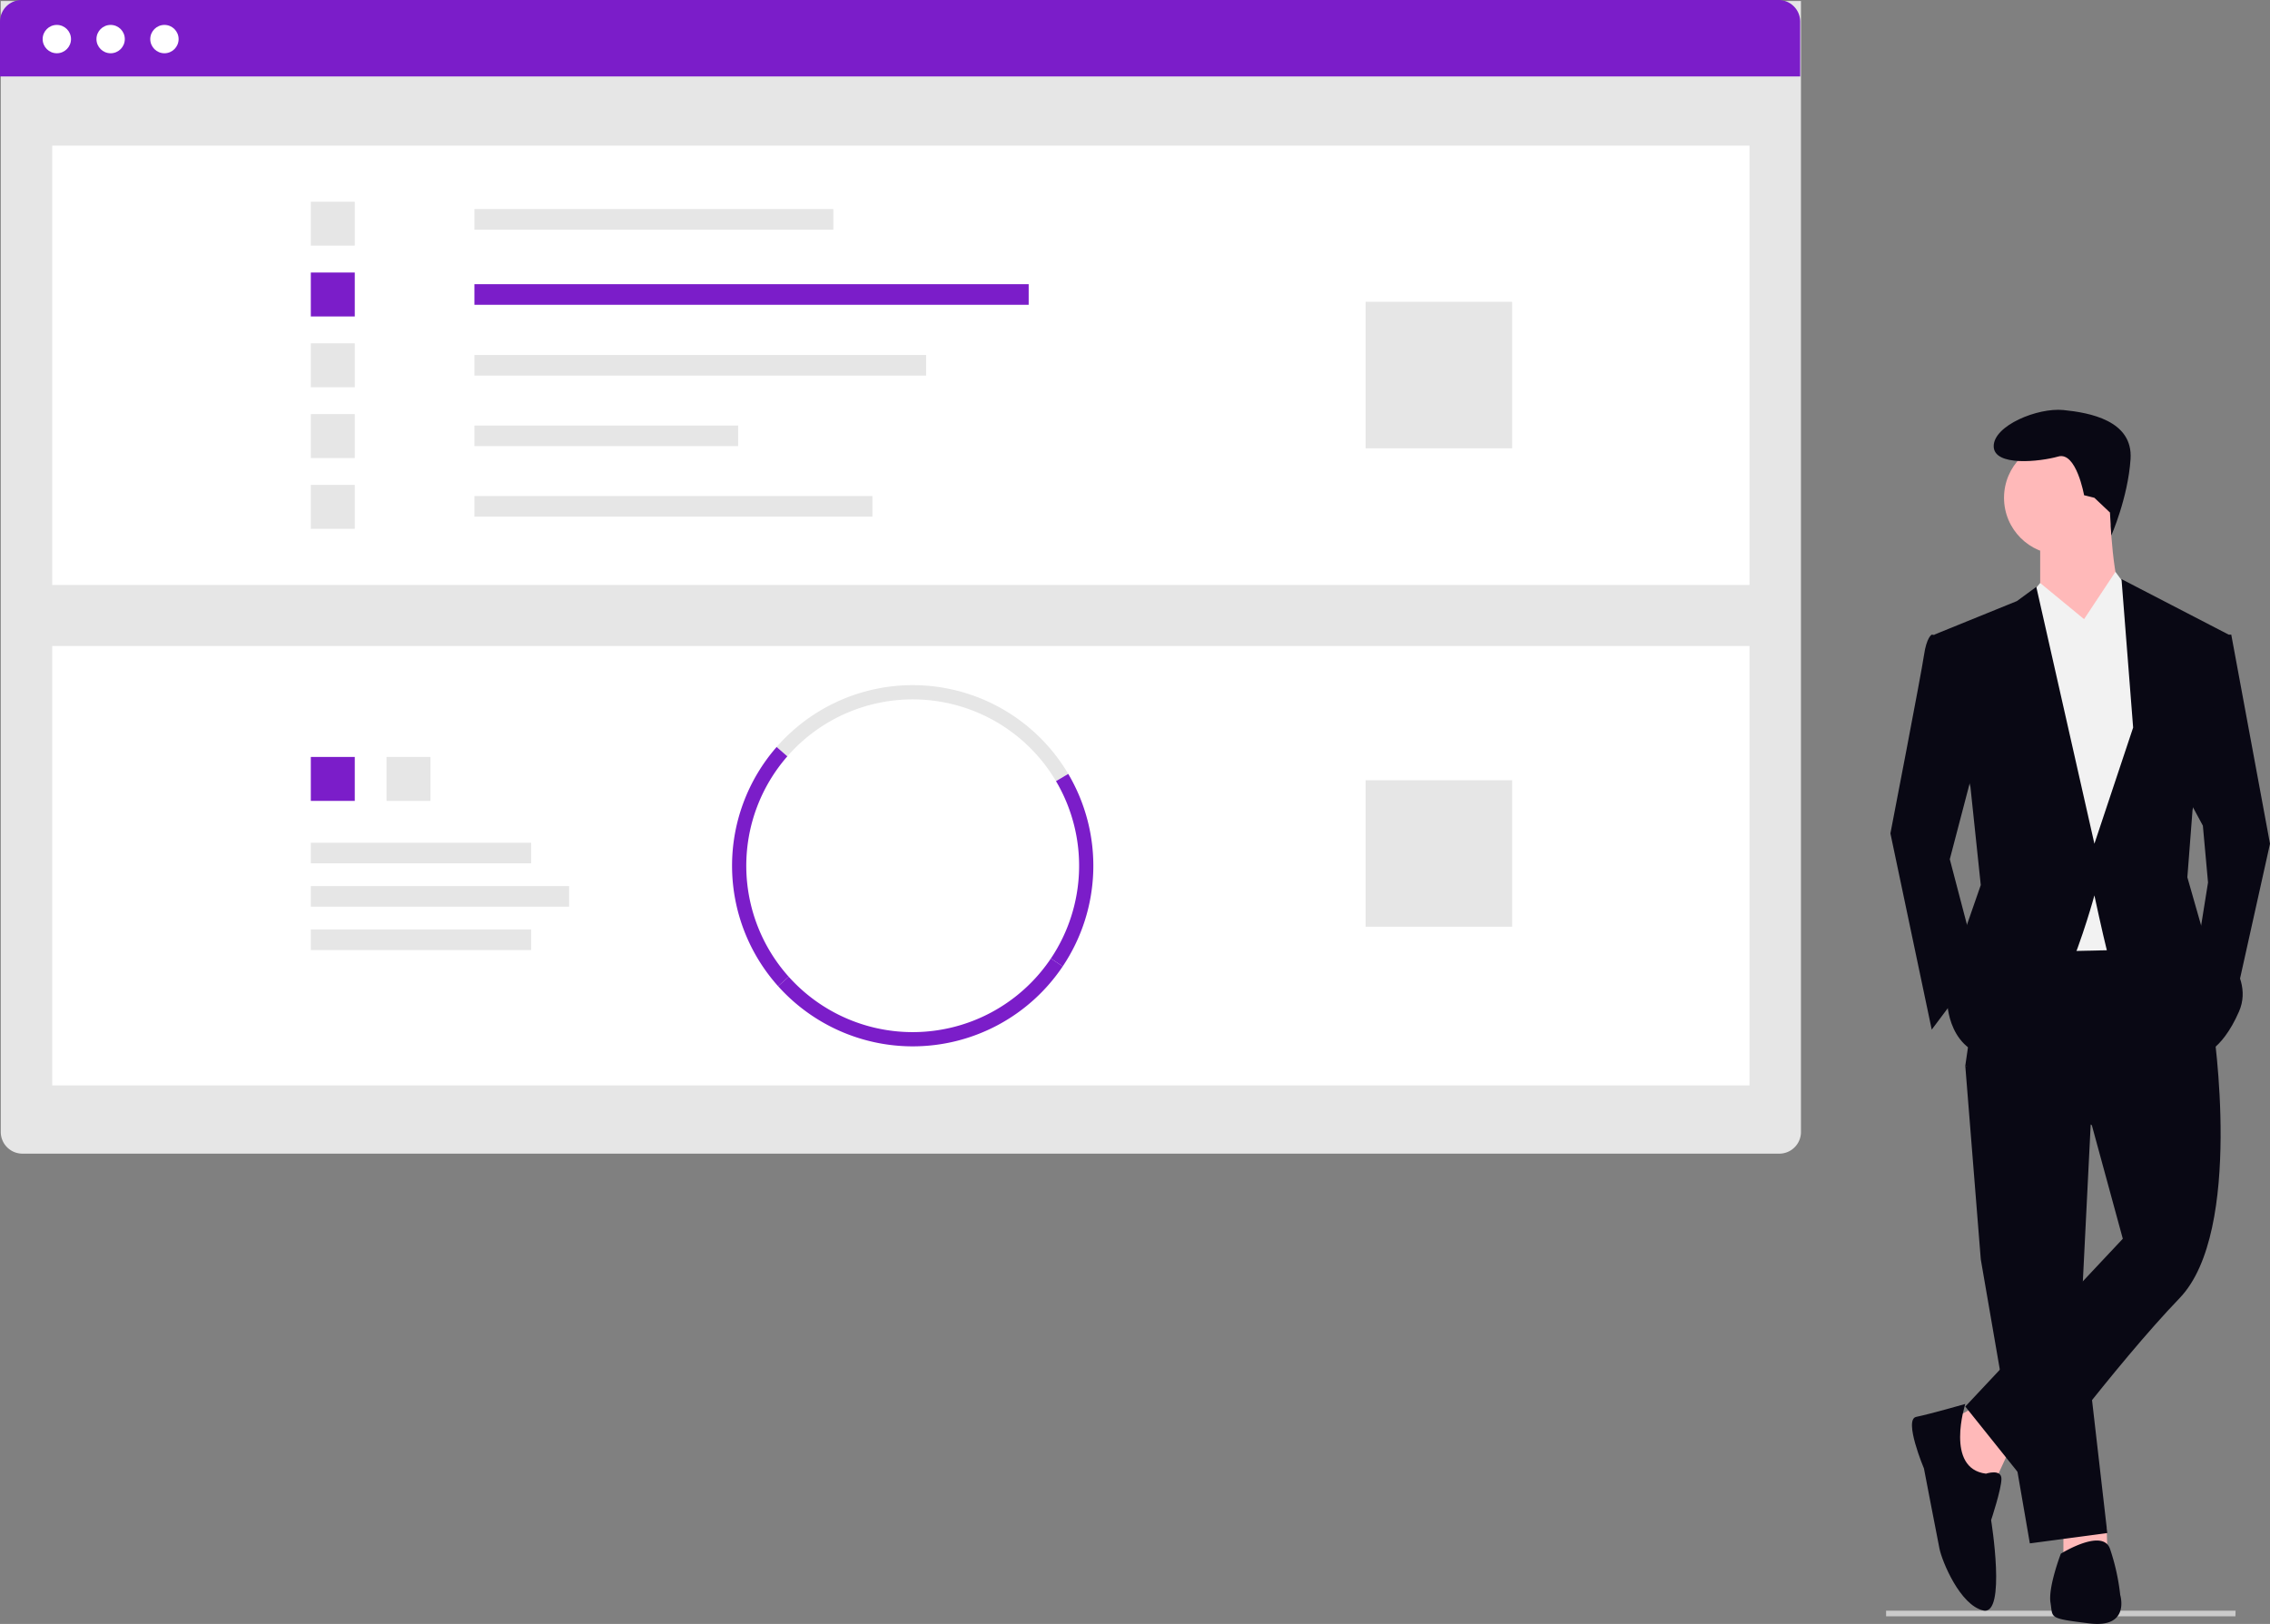 <?xml version="1.0" encoding="UTF-8"?> <svg xmlns="http://www.w3.org/2000/svg" xmlns:xlink="http://www.w3.org/1999/xlink" width="837.472" height="599.272" viewBox="0 0 837.472 599.272" role="img"><rect x="0" y="0" width="837.472" height="599.272" fill="#808080" stroke="none"/><g id="Group_289" data-name="Group 289" transform="translate(-516.063 -308.541)"><path id="Path_4955-1118" data-name="Path 4955" d="M128.877,561.183H0V559.1H128.935Z" transform="translate(1211.898 343.824)" fill="#cbcbcb"></path><path id="Path_4981-1119" data-name="Path 4981" d="M783.9,566.059l-5.716,12.385-10.48-.953-6.668-21.912,10.479-5.716Z" transform="translate(473.411 277.725)" fill="#ffb9b9"></path><path id="Path_4982-1120" data-name="Path 4982" d="M822.424,597.184l.226,8.631-16.2.953v-10.48Z" transform="translate(470.866 275.123)" fill="#ffb9b9"></path><path id="Path_4983-1121" data-name="Path 4983" d="M814.784,429.98l-3.811,76.214,9.527,82.884-28.581,3.811-18.1-104.8L768.1,416.642Z" transform="translate(473.016 285.191)" fill="#090814"></path><path id="Path_4984-1122" data-name="Path 4984" d="M1015.622,523.173s11.432,75.262-12.385,100.032S947.029,691.8,947.029,691.8l-22.864-28.581,58.114-61.924-11.432-41.918-46.682-21.912,7.622-52.4,68.593-.953Z" transform="translate(316.953 164.371)" fill="#090814"></path><circle id="Ellipse_851" data-name="Ellipse 851" cx="20.959" cy="20.959" r="20.959" transform="translate(1255.408 471.285)" fill="#ffb9b9"></circle><path id="Path_4985-1123" data-name="Path 4985" d="M979.155,323.643s.953,29.533,5.716,33.344-17.148,20.006-17.148,20.006l-14.29-22.864V333.17Z" transform="translate(315.313 173.363)" fill="#ffb9b9"></path><path id="Path_4986-1124" data-name="Path 4986" d="M812.718,241.006l11.566-17.465,6.534,8.891,9.527,26.675-7.622,103.842-44.777.953-5.716-119.086,14.29-17.148Z" transform="translate(472.224 296.014)" fill="#f2f2f2"></path><path id="Path_4987-1125" data-name="Path 4987" d="M917.761,373.039l-7.622-.953s-1.905.953-2.858,7.621S894.9,445.443,894.9,445.443l15.243,72.4,17.148-22.864L916.808,454.97l10.48-40.013Z" transform="translate(318.594 170.648)" fill="#090814"></path><path id="Path_4988-1126" data-name="Path 4988" d="M865.32,248.1h5.716l14.291,77.167-13.337,60.02-13.338-21.912,3.811-23.817-1.9-20.959-6.669-12.386Z" transform="translate(468.208 294.637)" fill="#090814"></path><path id="Path_4989-1127" data-name="Path 4989" d="M930.618,698.564s5.716-1.905,5.716,1.905-3.811,15.243-3.811,15.243,5.716,35.249-2.858,33.344-15.243-18.1-16.2-22.864-5.716-29.533-5.716-29.533-7.621-18.1-2.858-19.054,18.1-4.763,18.1-4.763S915.375,696.658,930.618,698.564Z" transform="translate(318.121 153.795)" fill="#090814"></path><path id="Path_4990-1128" data-name="Path 4990" d="M961.273,731.089s15.243-9.527,18.1-1.905a80.049,80.049,0,0,1,3.811,17.148s3.811,12.385-11.432,10.48-13.338-1.905-14.29-7.622S961.273,731.089,961.273,731.089Z" transform="translate(315.095 150.803)" fill="#090814"></path><path id="Path_4991-1129" data-name="Path 4991" d="M972.421,316.668l-3.811-.953s-2.858-16.2-9.527-14.29-23.817,3.811-23.817-3.811,16.2-14.29,25.722-13.338,25.722,3.811,24.77,18.1-7.1,28.192-7.1,28.192l-.5-8.473Z" transform="translate(316.331 175.576)" fill="#090814"></path><path id="Path_4994-1130" data-name="Path 4994" d="M912.053,370.87l30.486-12.385,7.145-5.24,21.435,94.792,14.29-42.871-4.287-54.779,39.536,20.483-13.338,64.783-1.905,24.77,5.716,20.006s20.006,14.29,13.337,29.533-14.29,16.2-14.29,16.2-32.391-30.486-34.3-38.107-4.763-20.959-4.763-20.959-16.2,60.972-35.249,60.019-19.054-20.959-19.054-20.959l4.763-20.959,7.621-21.912-3.811-36.2Z" transform="translate(317.632 171.865)" fill="#090814"></path><path id="Rectangle_967-1131" data-name="Rectangle 967" d="M0,0H664.145a0,0,0,0,1,0,0V417.348a8,8,0,0,1-8,8H8a8,8,0,0,1-8-8V0A0,0,0,0,1,0,0Z" transform="translate(516.346 308.918)" fill="#e6e6e6"></path><rect id="Rectangle_968" data-name="Rectangle 968" width="626.163" height="162.146" transform="translate(535.337 362.268)" fill="#fff"></rect><rect id="Rectangle_969" data-name="Rectangle 969" width="132.42" height="7.601" transform="translate(691.089 385.688)" fill="#e6e6e6"></rect><rect id="Rectangle_970" data-name="Rectangle 970" width="204.485" height="7.601" transform="translate(691.089 413.416)" fill="#7b1dc9"></rect><rect id="Rectangle_971" data-name="Rectangle 971" width="166.65" height="7.601" transform="translate(691.089 439.539)" fill="#e6e6e6"></rect><rect id="Rectangle_972" data-name="Rectangle 972" width="97.288" height="7.601" transform="translate(691.089 465.564)" fill="#e6e6e6"></rect><rect id="Rectangle_973" data-name="Rectangle 973" width="146.833" height="7.601" transform="translate(691.089 491.59)" fill="#e6e6e6"></rect><rect id="Rectangle_974" data-name="Rectangle 974" width="16.215" height="16.215" transform="translate(630.734 382.986)" fill="#e6e6e6"></rect><rect id="Rectangle_975" data-name="Rectangle 975" width="16.215" height="16.215" transform="translate(630.734 409.109)" fill="#7b1dc9"></rect><rect id="Rectangle_976" data-name="Rectangle 976" width="16.215" height="16.215" transform="translate(630.734 435.232)" fill="#e6e6e6"></rect><rect id="Rectangle_977" data-name="Rectangle 977" width="16.215" height="16.215" transform="translate(630.734 461.355)" fill="#e6e6e6"></rect><rect id="Rectangle_978" data-name="Rectangle 978" width="16.215" height="16.215" transform="translate(630.734 487.48)" fill="#e6e6e6"></rect><rect id="Rectangle_979" data-name="Rectangle 979" width="54.049" height="54.049" transform="translate(1019.885 419.918)" fill="#e6e6e6"></rect><rect id="Rectangle_980" data-name="Rectangle 980" width="626.163" height="162.146" transform="translate(535.337 546.934)" fill="#fff"></rect><rect id="Rectangle_981" data-name="Rectangle 981" width="16.215" height="16.215" transform="translate(658.66 587.873)" fill="#e6e6e6"></rect><rect id="Rectangle_982" data-name="Rectangle 982" width="16.215" height="16.215" transform="translate(630.734 587.873)" fill="#7b1dc9"></rect><path id="Path_4995-1132" data-name="Path 4995" d="M562.667,427.26a61.4,61.4,0,0,0-99.118-9.156l-3.952-3.453a66.638,66.638,0,0,1,107.586,9.936Z" transform="translate(342.989 169.543)" fill="#e6e6e6"></path><path id="Path_4996-1133" data-name="Path 4996" d="M571.147,497.565l-4.355-2.928a61.43,61.43,0,0,0,1.882-65.432l4.516-2.673A66.679,66.679,0,0,1,571.147,497.565Z" transform="translate(336.981 167.598)" fill="#7b1dc9"></path><path id="Path_4997-1134" data-name="Path 4997" d="M459.167,504.285a66.633,66.633,0,0,1-.547-88.28l3.952,3.453a61.386,61.386,0,0,0,.5,81.326Z" transform="translate(343.966 168.188)" fill="#7b1dc9"></path><path id="Path_4998-1135" data-name="Path 4998" d="M509.828,531.115a66.746,66.746,0,0,1-49.652-22.2l3.909-3.5a61.4,61.4,0,0,0,96.733-6.738l4.355,2.928a66.6,66.6,0,0,1-55.344,29.507Z" transform="translate(342.957 163.555)" fill="#7b1dc9"></path><rect id="Rectangle_983" data-name="Rectangle 983" width="54.049" height="54.049" transform="translate(1019.885 596.479)" fill="#e6e6e6"></rect><path id="Rectangle_985-1136" data-name="Rectangle 985" d="M8,0H656.145a8,8,0,0,1,8,8V28.215a0,0,0,0,1,0,0H0a0,0,0,0,1,0,0V8A8,8,0,0,1,8,0Z" transform="translate(516.063 308.541)" fill="#7b1dc9"></path><circle id="Ellipse_852" data-name="Ellipse 852" cx="5.229" cy="5.229" r="5.229" transform="translate(531.8 317.736)" fill="#fff"></circle><circle id="Ellipse_853" data-name="Ellipse 853" cx="5.229" cy="5.229" r="5.229" transform="translate(551.649 317.736)" fill="#fff"></circle><circle id="Ellipse_854" data-name="Ellipse 854" cx="5.229" cy="5.229" r="5.229" transform="translate(571.5 317.736)" fill="#fff"></circle><rect id="Rectangle_986" data-name="Rectangle 986" width="81.288" height="7.601" transform="translate(630.734 619.531)" fill="#e6e6e6"></rect><rect id="Rectangle_987" data-name="Rectangle 987" width="95.288" height="7.601" transform="translate(630.734 635.531)" fill="#e6e6e6"></rect><rect id="Rectangle_988" data-name="Rectangle 988" width="81.288" height="7.601" transform="translate(630.734 651.531)" fill="#e6e6e6"></rect></g></svg> 